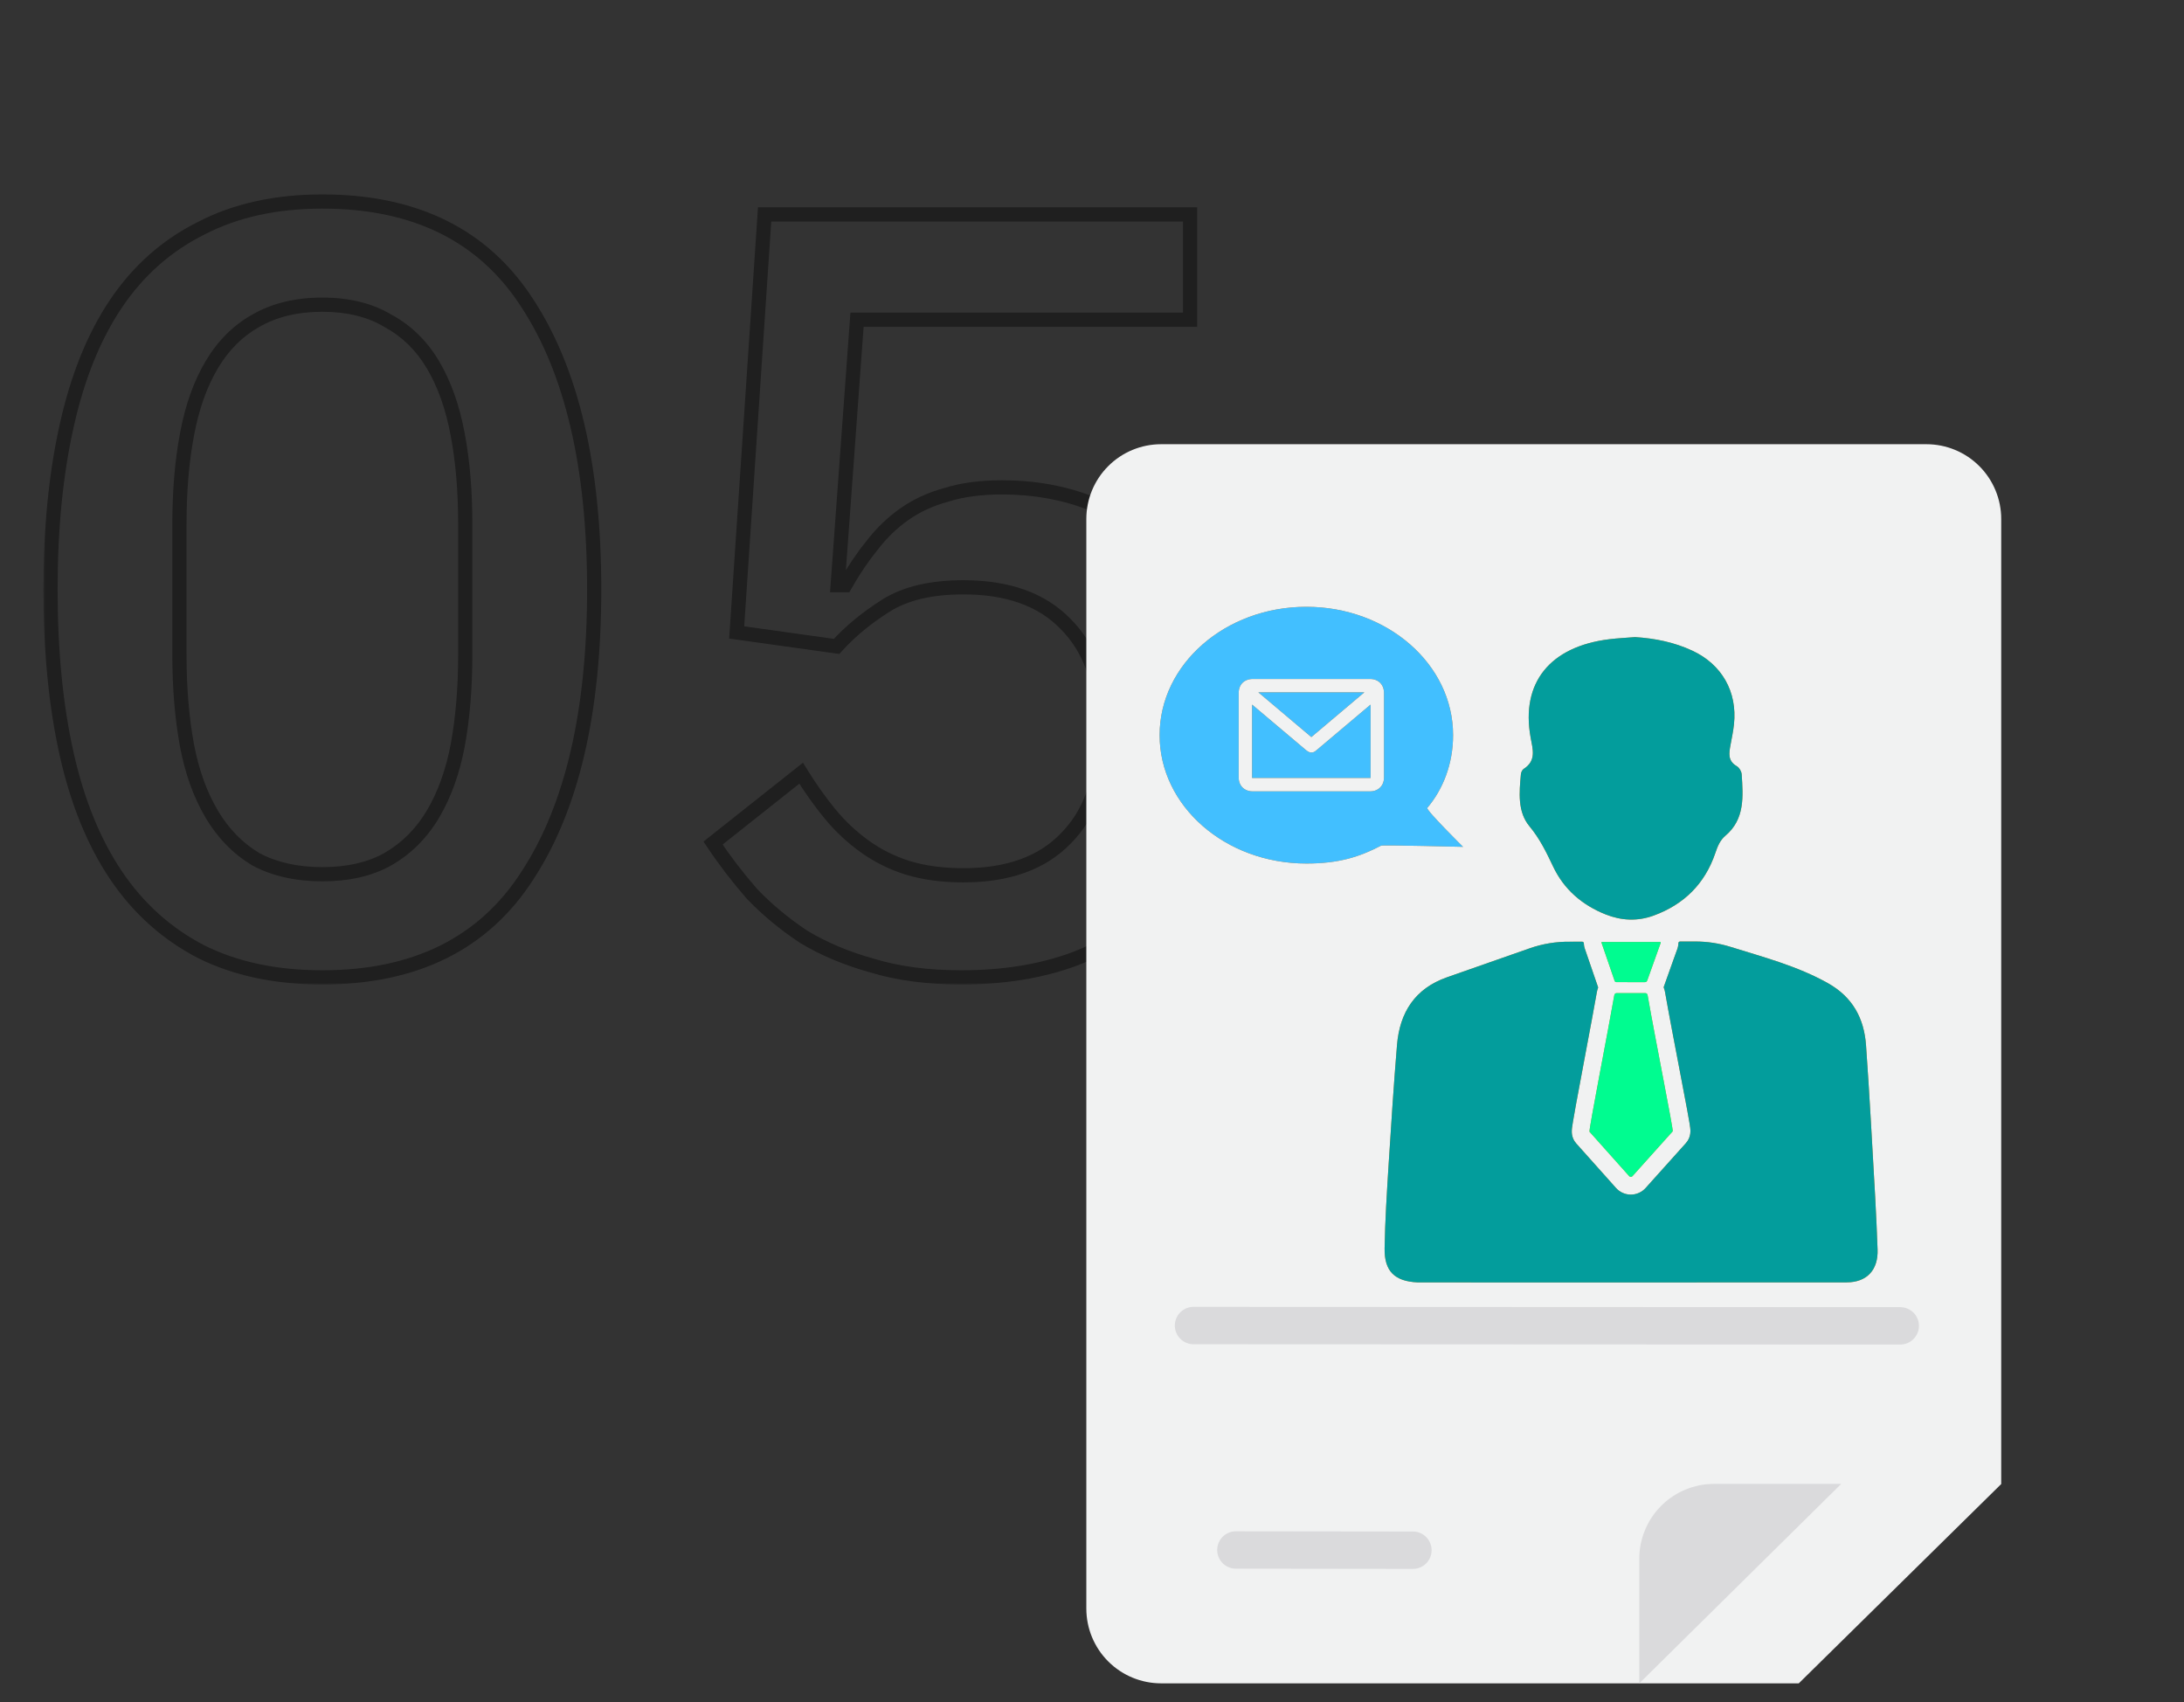 <svg xmlns="http://www.w3.org/2000/svg" width="308" height="240" viewBox="0 0 308 240" fill="none"><rect x="0" y="0" width="308" height="240" fill="#333333" stroke="none"/><mask id="path-1-outside-1_101_4577" maskUnits="userSpaceOnUse" x="6" y="27" width="169" height="112" fill="black"><rect fill="white" x="6" y="27" width="169" height="112"></rect><path d="M45.459 137.818C38.892 137.818 33.185 136.606 28.336 134.182C23.487 131.656 19.497 128.07 16.365 123.423C13.234 118.776 10.91 113.069 9.395 106.3C7.88 99.532 7.122 91.804 7.122 83.116C7.122 74.53 7.88 66.852 9.395 60.084C10.91 53.214 13.234 47.456 16.365 42.809C19.497 38.163 23.487 34.627 28.336 32.202C33.185 29.677 38.892 28.414 45.459 28.414C58.591 28.414 68.239 33.213 74.401 42.809C80.664 52.406 83.796 65.842 83.796 83.116C83.796 100.391 80.664 113.826 74.401 123.423C68.239 133.02 58.591 137.818 45.459 137.818ZM45.459 123.272C49.096 123.272 52.177 122.564 54.702 121.15C57.329 119.635 59.45 117.513 61.066 114.786C62.683 112.058 63.844 108.826 64.552 105.088C65.259 101.249 65.612 97.006 65.612 92.359V73.873C65.612 69.226 65.259 65.034 64.552 61.296C63.844 57.457 62.683 54.174 61.066 51.447C59.45 48.719 57.329 46.648 54.702 45.234C52.177 43.719 49.096 42.961 45.459 42.961C41.822 42.961 38.691 43.719 36.064 45.234C33.538 46.648 31.468 48.719 29.851 51.447C28.235 54.174 27.073 57.457 26.366 61.296C25.659 65.034 25.305 69.226 25.305 73.873V92.359C25.305 97.006 25.659 101.249 26.366 105.088C27.073 108.826 28.235 112.058 29.851 114.786C31.468 117.513 33.538 119.635 36.064 121.15C38.691 122.564 41.822 123.272 45.459 123.272ZM167.835 45.082H120.861L118.134 82.51H119.194C120.407 80.389 121.669 78.52 122.983 76.903C124.296 75.186 125.811 73.721 127.529 72.509C129.246 71.297 131.216 70.388 133.438 69.782C135.661 69.075 138.287 68.721 141.318 68.721C145.864 68.721 150.056 69.479 153.895 70.994C157.834 72.509 161.219 74.681 164.047 77.51C166.977 80.338 169.25 83.823 170.866 87.965C172.482 92.006 173.29 96.602 173.29 101.754C173.29 107.007 172.432 111.856 170.714 116.301C169.098 120.746 166.674 124.585 163.441 127.817C160.208 130.949 156.218 133.424 151.47 135.242C146.823 136.96 141.52 137.818 135.56 137.818C130.812 137.818 126.619 137.263 122.983 136.152C119.346 135.141 116.113 133.778 113.285 132.06C110.557 130.242 108.133 128.221 106.011 125.999C103.991 123.676 102.173 121.302 100.556 118.877L112.982 109.028C114.295 111.149 115.659 113.069 117.073 114.786C118.487 116.503 120.104 118.019 121.922 119.332C123.74 120.645 125.761 121.655 127.983 122.362C130.307 123.069 132.933 123.423 135.863 123.423C142.126 123.423 146.924 121.706 150.258 118.271C153.693 114.836 155.41 110.088 155.41 104.027V102.209C155.41 96.148 153.693 91.4 150.258 87.965C146.924 84.531 142.126 82.813 135.863 82.813C131.317 82.813 127.68 83.672 124.953 85.389C122.225 87.106 119.902 89.026 117.982 91.147L103.89 89.177L107.83 30.233H167.835V45.082Z"></path></mask><path d="M28.336 134.182L27.874 135.069L27.881 135.072L27.889 135.076L28.336 134.182ZM16.365 123.423L15.536 123.982L16.365 123.423ZM9.395 106.3L8.419 106.519L9.395 106.3ZM9.395 60.084L10.371 60.302L10.371 60.299L9.395 60.084ZM16.365 42.809L15.536 42.251L16.365 42.809ZM28.336 32.202L28.783 33.097L28.791 33.093L28.798 33.089L28.336 32.202ZM74.401 42.809L73.559 43.35L73.564 43.356L74.401 42.809ZM74.401 123.423L73.564 122.877L73.559 122.883L74.401 123.423ZM54.702 121.15L55.191 122.023L55.202 122.016L54.702 121.15ZM61.066 114.786L61.927 115.296H61.927L61.066 114.786ZM64.552 105.088L65.534 105.274L65.535 105.269L64.552 105.088ZM64.552 61.296L63.568 61.477L63.569 61.482L64.552 61.296ZM54.702 45.234L54.188 46.091L54.208 46.103L54.228 46.114L54.702 45.234ZM36.064 45.234L36.553 46.106L36.564 46.1L36.064 45.234ZM26.366 61.296L27.349 61.482L27.35 61.477L26.366 61.296ZM26.366 105.088L25.383 105.269L25.384 105.274L26.366 105.088ZM29.851 114.786L28.991 115.296L29.851 114.786ZM36.064 121.15L35.55 122.008L35.569 122.02L35.59 122.031L36.064 121.15ZM45.459 137.818V136.818C39.015 136.818 33.467 135.629 28.783 133.287L28.336 134.182L27.889 135.076C32.903 137.583 38.77 138.818 45.459 138.818V137.818ZM28.336 134.182L28.798 133.295C24.101 130.848 20.235 127.376 17.194 122.864L16.365 123.423L15.536 123.982C18.758 128.763 22.873 132.464 27.874 135.069L28.336 134.182ZM16.365 123.423L17.194 122.864C14.147 118.342 11.865 112.756 10.371 106.082L9.395 106.3L8.419 106.519C9.955 113.381 12.32 119.21 15.536 123.982L16.365 123.423ZM9.395 106.3L10.371 106.082C8.875 99.4 8.122 91.748 8.122 83.116H7.122H6.122C6.122 91.86 6.884 99.663 8.419 106.519L9.395 106.3ZM7.122 83.116H8.122C8.122 74.586 8.875 66.984 10.371 60.302L9.395 60.084L8.419 59.865C6.884 66.72 6.122 74.473 6.122 83.116H7.122ZM9.395 60.084L10.371 60.299C11.866 53.522 14.149 47.888 17.194 43.368L16.365 42.809L15.536 42.251C12.319 47.025 9.954 52.907 8.418 59.868L9.395 60.084ZM16.365 42.809L17.194 43.368C20.233 38.859 24.094 35.441 28.783 33.097L28.336 32.202L27.889 31.308C22.88 33.812 18.76 37.466 15.536 42.251L16.365 42.809ZM28.336 32.202L28.798 33.089C33.478 30.652 39.021 29.414 45.459 29.414V28.414V27.414C38.764 27.414 32.892 28.702 27.874 31.315L28.336 32.202ZM45.459 28.414V29.414C58.311 29.414 67.612 34.087 73.559 43.35L74.401 42.809L75.242 42.269C68.866 32.338 58.871 27.414 45.459 27.414V28.414ZM74.401 42.809L73.564 43.356C79.68 52.727 82.796 65.944 82.796 83.116H83.796H84.796C84.796 65.74 81.649 52.085 75.238 42.263L74.401 42.809ZM83.796 83.116H82.796C82.796 100.289 79.68 113.505 73.564 122.877L74.401 123.423L75.238 123.97C81.649 114.147 84.796 100.493 84.796 83.116H83.796ZM74.401 123.423L73.559 122.883C67.612 132.146 58.311 136.818 45.459 136.818V137.818V138.818C58.871 138.818 68.866 133.894 75.242 123.963L74.401 123.423ZM45.459 123.272V124.272C49.224 124.272 52.482 123.539 55.191 122.023L54.702 121.15L54.214 120.278C51.871 121.589 48.968 122.272 45.459 122.272V123.272ZM54.702 121.15L55.202 122.016C57.984 120.411 60.227 118.164 61.927 115.296L61.066 114.786L60.206 114.276C58.673 116.863 56.673 118.858 54.202 120.284L54.702 121.15ZM61.066 114.786L61.927 115.296C63.613 112.45 64.809 109.104 65.534 105.274L64.552 105.088L63.569 104.902C62.879 108.548 61.753 111.666 60.206 114.276L61.066 114.786ZM64.552 105.088L65.535 105.269C66.255 101.361 66.612 97.056 66.612 92.359H65.612H64.612C64.612 96.957 64.262 101.138 63.568 104.907L64.552 105.088ZM65.612 92.359H66.612V73.873H65.612H64.612V92.359H65.612ZM65.612 73.873H66.612C66.612 69.177 66.255 64.921 65.534 61.11L64.552 61.296L63.569 61.482C64.262 65.147 64.612 69.275 64.612 73.873H65.612ZM64.552 61.296L65.535 61.115C64.811 57.186 63.615 53.786 61.927 50.937L61.066 51.447L60.206 51.956C61.75 54.562 62.877 57.728 63.568 61.477L64.552 61.296ZM61.066 51.447L61.927 50.937C60.224 48.063 57.973 45.859 55.176 44.353L54.702 45.234L54.228 46.114C56.684 47.437 58.676 49.375 60.206 51.956L61.066 51.447ZM54.702 45.234L55.217 44.376C52.503 42.748 49.234 41.961 45.459 41.961V42.961V43.961C48.957 43.961 51.85 44.689 54.188 46.091L54.702 45.234ZM45.459 42.961V41.961C41.682 41.961 38.37 42.749 35.564 44.368L36.064 45.234L36.564 46.1C39.011 44.688 41.962 43.961 45.459 43.961V42.961ZM36.064 45.234L35.575 44.361C32.882 45.87 30.688 48.073 28.991 50.937L29.851 51.447L30.712 51.956C32.247 49.365 34.195 47.426 36.553 46.106L36.064 45.234ZM29.851 51.447L28.991 50.937C27.302 53.786 26.106 57.186 25.383 61.115L26.366 61.296L27.35 61.477C28.04 57.728 29.168 54.562 30.712 51.956L29.851 51.447ZM26.366 61.296L25.384 61.11C24.663 64.921 24.305 69.177 24.305 73.873H25.305H26.305C26.305 69.275 26.655 65.147 27.349 61.482L26.366 61.296ZM25.305 73.873H24.305V92.359H25.305H26.305V73.873H25.305ZM25.305 92.359H24.305C24.305 97.056 24.663 101.361 25.383 105.269L26.366 105.088L27.35 104.907C26.655 101.138 26.305 96.957 26.305 92.359H25.305ZM26.366 105.088L25.384 105.274C26.108 109.104 27.305 112.45 28.991 115.296L29.851 114.786L30.712 114.276C29.165 111.666 28.038 108.548 27.349 104.902L26.366 105.088ZM29.851 114.786L28.991 115.296C30.685 118.155 32.871 120.4 35.55 122.008L36.064 121.15L36.578 120.293C34.206 118.869 32.25 116.872 30.712 114.276L29.851 114.786ZM36.064 121.15L35.59 122.031C38.391 123.539 41.693 124.272 45.459 124.272V123.272V122.272C41.952 122.272 38.99 121.59 36.538 120.27L36.064 121.15ZM167.835 45.082V46.082H168.835V45.082H167.835ZM120.861 45.082V44.082H119.931L119.864 45.01L120.861 45.082ZM118.134 82.51L117.136 82.437L117.058 83.51H118.134V82.51ZM119.194 82.51V83.51H119.775L120.063 83.006L119.194 82.51ZM122.983 76.903L123.759 77.534L123.768 77.523L123.777 77.511L122.983 76.903ZM127.529 72.509L126.952 71.692L127.529 72.509ZM133.438 69.782L133.701 70.746L133.721 70.741L133.741 70.735L133.438 69.782ZM153.895 70.994L153.527 71.924L153.536 71.927L153.895 70.994ZM164.047 77.51L163.34 78.217L163.346 78.223L163.353 78.229L164.047 77.51ZM170.866 87.965L169.934 88.329L169.938 88.337L170.866 87.965ZM170.714 116.301L169.782 115.941L169.778 115.95L169.775 115.959L170.714 116.301ZM163.441 127.817L164.137 128.536L164.143 128.53L164.148 128.525L163.441 127.817ZM151.47 135.242L151.817 136.18L151.828 136.176L151.47 135.242ZM122.983 136.152L123.275 135.195L123.263 135.191L123.25 135.188L122.983 136.152ZM113.285 132.06L112.73 132.892L112.748 132.904L112.766 132.915L113.285 132.06ZM106.011 125.999L105.257 126.655L105.272 126.673L105.288 126.69L106.011 125.999ZM100.556 118.877L99.935 118.094L99.213 118.666L99.724 119.432L100.556 118.877ZM112.982 109.028L113.832 108.501L113.241 107.546L112.361 108.244L112.982 109.028ZM117.073 114.786L116.301 115.422L117.073 114.786ZM121.922 119.332L122.507 118.521L121.922 119.332ZM127.983 122.362L127.68 123.315L127.692 123.319L127.983 122.362ZM150.258 118.271L149.551 117.564L149.546 117.569L149.54 117.575L150.258 118.271ZM150.258 87.965L149.54 88.662L149.546 88.667L149.551 88.672L150.258 87.965ZM124.953 85.389L124.42 84.543L124.953 85.389ZM117.982 91.147L117.844 92.138L118.368 92.211L118.724 91.818L117.982 91.147ZM103.89 89.177L102.892 89.111L102.83 90.039L103.752 90.168L103.89 89.177ZM107.83 30.233V29.233H106.894L106.832 30.166L107.83 30.233ZM167.835 30.233H168.835V29.233H167.835V30.233ZM167.835 45.082V44.082H120.861V45.082V46.082H167.835V45.082ZM120.861 45.082L119.864 45.01L117.136 82.437L118.134 82.51L119.131 82.583L121.859 45.155L120.861 45.082ZM118.134 82.51V83.51H119.194V82.51V81.51H118.134V82.51ZM119.194 82.51L120.063 83.006C121.252 80.924 122.485 79.102 123.759 77.534L122.983 76.903L122.207 76.273C120.854 77.938 119.561 79.853 118.326 82.014L119.194 82.51ZM122.983 76.903L123.777 77.511C125.031 75.872 126.473 74.478 128.105 73.326L127.529 72.509L126.952 71.692C125.149 72.965 123.561 74.501 122.188 76.296L122.983 76.903ZM127.529 72.509L128.105 73.326C129.719 72.187 131.58 71.325 133.701 70.746L133.438 69.782L133.175 68.817C130.851 69.451 128.773 70.407 126.952 71.692L127.529 72.509ZM133.438 69.782L133.741 70.735C135.842 70.066 138.361 69.721 141.318 69.721V68.721V67.721C138.213 67.721 135.48 68.083 133.135 68.829L133.438 69.782ZM141.318 68.721V69.721C145.751 69.721 149.817 70.459 153.528 71.924L153.895 70.994L154.262 70.064C150.295 68.498 145.977 67.721 141.318 67.721V68.721ZM153.895 70.994L153.536 71.927C157.352 73.395 160.616 75.493 163.34 78.217L164.047 77.51L164.754 76.802C161.821 73.87 158.317 71.623 154.254 70.061L153.895 70.994ZM164.047 77.51L163.353 78.229C166.169 80.948 168.366 84.309 169.934 88.329L170.866 87.965L171.798 87.602C170.134 83.338 167.784 79.728 164.742 76.79L164.047 77.51ZM170.866 87.965L169.938 88.337C171.499 92.24 172.29 96.707 172.29 101.754H173.29H174.29C174.29 96.498 173.466 91.772 171.794 87.594L170.866 87.965ZM173.29 101.754H172.29C172.29 106.897 171.45 111.622 169.782 115.941L170.714 116.301L171.647 116.662C173.413 112.091 174.29 107.118 174.29 101.754H173.29ZM170.714 116.301L169.775 115.959C168.207 120.272 165.86 123.985 162.734 127.11L163.441 127.817L164.148 128.525C167.488 125.185 169.99 121.22 171.654 116.643L170.714 116.301ZM163.441 127.817L162.745 127.099C159.621 130.125 155.751 132.532 151.113 134.309L151.47 135.242L151.828 136.176C156.686 134.316 160.795 131.773 164.137 128.536L163.441 127.817ZM151.47 135.242L151.124 134.304C146.608 135.973 141.425 136.818 135.56 136.818V137.818V138.818C141.615 138.818 147.039 137.946 151.817 136.18L151.47 135.242ZM135.56 137.818V136.818C130.887 136.818 126.797 136.271 123.275 135.195L122.983 136.152L122.69 137.108C126.442 138.254 130.736 138.818 135.56 138.818V137.818ZM122.983 136.152L123.25 135.188C119.69 134.199 116.544 132.869 113.804 131.205L113.285 132.06L112.766 132.915C115.683 134.686 119.002 136.084 122.715 137.115L122.983 136.152ZM113.285 132.06L113.84 131.228C111.169 129.448 108.802 127.474 106.735 125.309L106.011 125.999L105.288 126.69C107.464 128.969 109.945 131.036 112.73 132.892L113.285 132.06ZM106.011 125.999L106.766 125.343C104.772 123.05 102.98 120.71 101.388 118.322L100.556 118.877L99.724 119.432C101.366 121.894 103.21 124.301 105.257 126.655L106.011 125.999ZM100.556 118.877L101.178 119.661L113.603 109.811L112.982 109.028L112.361 108.244L99.935 118.094L100.556 118.877ZM112.982 109.028L112.131 109.554C113.466 111.709 114.855 113.666 116.301 115.422L117.073 114.786L117.845 114.15C116.462 112.471 115.124 110.589 113.832 108.501L112.982 109.028ZM117.073 114.786L116.301 115.422C117.77 117.206 119.449 118.78 121.336 120.142L121.922 119.332L122.507 118.521C120.758 117.258 119.204 115.801 117.845 114.15L117.073 114.786ZM121.922 119.332L121.336 120.142C123.244 121.52 125.361 122.577 127.68 123.315L127.983 122.362L128.286 121.409C126.161 120.733 124.236 119.77 122.507 118.521L121.922 119.332ZM127.983 122.362L127.692 123.319C130.127 124.06 132.854 124.423 135.863 124.423V123.423V122.423C133.012 122.423 130.486 122.079 128.274 121.406L127.983 122.362ZM135.863 123.423V124.423C142.309 124.423 147.4 122.651 150.976 118.968L150.258 118.271L149.54 117.575C146.448 120.761 141.943 122.423 135.863 122.423V123.423ZM150.258 118.271L150.965 118.978C154.631 115.312 156.41 110.284 156.41 104.027H155.41H154.41C154.41 109.893 152.754 114.361 149.551 117.564L150.258 118.271ZM155.41 104.027H156.41V102.209H155.41H154.41V104.027H155.41ZM155.41 102.209H156.41C156.41 95.952 154.631 90.924 150.965 87.258L150.258 87.965L149.551 88.672C152.754 91.875 154.41 96.344 154.41 102.209H155.41ZM150.258 87.965L150.976 87.269C147.4 83.585 142.309 81.813 135.863 81.813V82.813V83.813C141.943 83.813 146.448 85.476 149.54 88.662L150.258 87.965ZM135.863 82.813V81.813C131.202 81.813 127.36 82.692 124.42 84.543L124.953 85.389L125.485 86.235C128.001 84.652 131.431 83.813 135.863 83.813V82.813ZM124.953 85.389L124.42 84.543C121.625 86.303 119.228 88.279 117.241 90.476L117.982 91.147L118.724 91.818C120.575 89.772 122.825 87.91 125.485 86.235L124.953 85.389ZM117.982 91.147L118.121 90.157L104.028 88.187L103.89 89.177L103.752 90.168L117.844 92.138L117.982 91.147ZM103.89 89.177L104.888 89.244L108.828 30.299L107.83 30.233L106.832 30.166L102.892 89.111L103.89 89.177ZM107.83 30.233V31.233H167.835V30.233V29.233H107.83V30.233ZM167.835 30.233H166.835V45.082H167.835H168.835V30.233H167.835Z" fill="black" fill-opacity="0.4" mask="url(#path-1-outside-1_101_4577)"></path><path d="M153.2 226.816V73.184C153.2 70.386 154.311 67.704 156.289 65.726C158.267 63.748 160.95 62.637 163.747 62.637H271.677C274.474 62.637 277.157 63.748 279.135 65.726C281.112 67.704 282.224 70.386 282.224 73.184V209.257L253.675 237.363H163.747C160.95 237.363 158.267 236.252 156.289 234.274C154.311 232.296 153.2 229.614 153.2 226.816Z" fill="#F1F2F2"></path><path d="M231.184 237.363V219.785C231.184 216.988 232.295 214.305 234.273 212.327C236.251 210.349 238.933 209.238 241.73 209.238H259.66L231.184 237.363Z" fill="#DADADC"></path><path d="M199.255 221.227H199.252L174.291 221.196C173.592 221.196 172.921 220.917 172.427 220.423C171.933 219.928 171.655 219.257 171.656 218.558C171.656 217.858 171.934 217.188 172.429 216.694C172.924 216.2 173.595 215.922 174.294 215.923H174.297L199.258 215.953C199.957 215.954 200.628 216.232 201.122 216.727C201.616 217.221 201.894 217.892 201.893 218.591C201.893 219.291 201.615 219.961 201.12 220.455C200.625 220.95 199.954 221.227 199.255 221.227Z" fill="#DADADC"></path><path d="M267.985 189.592H267.984L168.316 189.548C167.617 189.548 166.946 189.27 166.452 188.776C165.957 188.281 165.68 187.611 165.68 186.911C165.68 186.212 165.958 185.541 166.452 185.047C166.947 184.553 167.618 184.275 168.317 184.275H168.318L267.986 184.319C268.685 184.319 269.356 184.597 269.85 185.092C270.345 185.586 270.622 186.257 270.622 186.956C270.622 187.656 270.344 188.326 269.849 188.82C269.355 189.315 268.684 189.593 267.985 189.592Z" fill="#DADADC"></path><path d="M230.583 89.837C233.387 90.008 236.088 90.556 238.639 91.737C242.826 93.675 245.025 97.543 244.537 102.124C244.434 103.098 244.228 104.062 244.051 105.028C243.84 106.178 243.628 107.282 244.929 108.033C245.275 108.233 245.597 108.777 245.623 109.182C245.824 112.312 246.089 115.504 243.338 117.834C242.527 118.521 242.213 119.388 241.894 120.32C240.413 124.644 237.472 127.545 233.201 129.105C230.931 129.933 228.65 129.822 226.429 128.937C223.136 127.625 220.565 125.42 219.043 122.214C218.085 120.197 217.16 118.273 215.687 116.502C213.996 114.468 214.251 111.726 214.487 109.172C214.512 108.907 214.669 108.554 214.878 108.42C216.694 107.261 216.159 105.654 215.859 104.005C214.454 96.287 218.566 91.166 226.958 90.135C228.161 89.988 229.374 89.934 230.583 89.837Z" fill="#E78125"></path><path d="M227.696 138.289C227.764 138.491 227.891 138.489 228.048 138.488C229.34 138.485 230.631 138.482 231.923 138.491C232.138 138.493 232.242 138.434 232.322 138.204C232.915 136.512 233.527 134.828 234.132 133.14C234.167 133.042 234.238 132.95 234.183 132.822C231.418 132.822 228.65 132.822 225.852 132.822C225.857 132.888 225.853 132.927 225.864 132.96C226.475 134.736 227.09 136.511 227.696 138.289Z" fill="#E78125"></path><path d="M264.786 176.169C264.691 173.736 264.595 171.302 264.455 168.871C264.043 161.707 263.671 154.539 263.157 147.382C262.886 143.605 261.285 140.602 257.789 138.637C253.493 136.223 248.717 134.97 244.045 133.513C242.437 133.011 240.763 132.755 239.078 132.759L236.922 132.762C236.802 132.763 236.703 132.858 236.7 132.978C236.692 133.301 236.624 133.659 236.461 134.043C236.306 134.476 236.15 134.91 235.994 135.344C235.559 136.552 235.11 137.801 234.68 139.029C234.668 139.063 234.655 139.097 234.642 139.13C234.622 139.183 234.622 139.241 234.643 139.293C234.72 139.48 234.777 139.677 234.813 139.884C235.316 142.769 236.119 146.961 236.827 150.661C237.254 152.889 237.657 154.994 237.94 156.529C238.093 157.36 238.202 157.975 238.272 158.408C238.315 158.668 238.345 158.869 238.363 159.022C238.403 159.347 238.524 160.336 237.748 161.196C236.175 162.941 234.571 164.732 233.019 166.464L232.08 167.513C231.547 168.108 230.785 168.449 229.989 168.449C229.191 168.449 228.428 168.106 227.895 167.509C227.643 167.226 227.298 166.84 226.901 166.394C225.37 164.676 223.056 162.08 222.31 161.255C221.982 160.893 221.605 160.267 221.667 159.337C221.674 159.238 221.685 159.128 221.703 158.989C221.728 158.799 221.767 158.543 221.822 158.208C221.916 157.634 222.059 156.825 222.257 155.735C222.622 153.731 223.125 151.059 223.612 148.475C224.24 145.139 224.889 141.689 225.2 139.888C225.234 139.692 225.288 139.504 225.359 139.325C225.378 139.274 225.378 139.218 225.359 139.168C225.349 139.143 225.341 139.119 225.333 139.095C224.913 137.863 224.481 136.61 224.063 135.399C223.876 134.856 223.69 134.314 223.503 133.772C223.392 133.45 223.368 133.176 223.36 132.992C223.351 132.876 223.254 132.787 223.138 132.787L221.396 132.79C219.463 132.766 217.542 133.081 215.718 133.72C211.809 135.091 207.941 136.447 204.072 137.8C199.545 139.383 197.392 142.764 197.013 147.361C196.55 152.98 196.184 158.607 195.83 164.233C195.584 168.155 195.331 172.08 195.266 176.007C195.212 179.273 196.693 180.676 199.922 180.827C200.093 180.835 240.428 180.845 260.425 180.822C263.294 180.818 264.898 179.055 264.786 176.169Z" fill="#E78125"></path><path d="M232.041 140.037H227.974C227.82 140.037 227.689 140.153 227.661 140.313C226.868 144.906 224.024 159.428 224.162 159.58C225.108 160.627 228.531 164.47 229.759 165.846C229.884 165.987 230.095 165.987 230.22 165.846C232.13 163.715 234.008 161.615 235.894 159.523C236.026 159.377 233.47 146.723 232.353 140.312C232.326 140.152 232.194 140.037 232.041 140.037Z" fill="#E78125"></path><path d="M192.408 97.623C187.412 97.623 182.463 97.623 177.457 97.623C179.977 99.751 182.45 101.839 184.932 103.934C187.422 101.832 189.902 99.739 192.408 97.623Z" fill="#E78125"></path><path d="M185.739 105.718C185.581 105.852 185.429 105.996 185.226 106.062C184.776 106.209 184.446 105.996 184.121 105.72C181.655 103.632 179.184 101.55 176.713 99.467C176.672 99.433 176.643 99.368 176.574 99.383C176.574 102.823 176.574 106.26 176.574 109.7C182.15 109.7 187.714 109.7 193.285 109.7C193.285 106.251 193.285 102.818 193.285 99.356C193.225 99.405 193.187 99.437 193.149 99.469C190.679 101.552 188.209 103.636 185.739 105.718Z" fill="#E78125"></path><path d="M201.284 113.919C203.49 111.322 204.924 107.723 204.924 103.663C204.924 93.667 195.659 85.563 184.23 85.563C172.8 85.563 163.535 93.667 163.535 103.663C163.535 113.66 172.8 121.763 184.23 121.763C188.851 121.763 191.733 120.818 194.772 119.242C195 119.124 206.329 119.412 206.329 119.412C206.329 119.412 201.054 114.189 201.284 113.919ZM193.229 111.586C187.705 111.586 182.181 111.586 176.657 111.586C175.484 111.586 174.685 110.793 174.685 109.624C174.685 105.657 174.685 101.69 174.685 97.723C174.685 96.524 175.474 95.741 176.679 95.741C179.43 95.741 182.181 95.741 184.932 95.741C187.691 95.74 190.449 95.74 193.208 95.74C194.381 95.74 195.178 96.531 195.179 97.701C195.18 101.683 195.18 105.665 195.179 109.647C195.179 110.785 194.371 111.586 193.229 111.586Z" fill="#E78125"></path><path d="M230.582 89.837C233.386 90.007 236.087 90.556 238.638 91.737C242.825 93.674 245.024 97.543 244.536 102.124C244.433 103.098 244.227 104.062 244.05 105.027C243.839 106.177 243.627 107.282 244.928 108.033C245.274 108.233 245.596 108.776 245.622 109.182C245.823 112.312 246.088 115.504 243.337 117.834C242.527 118.52 242.212 119.388 241.893 120.32C240.413 124.643 237.471 127.545 233.2 129.104C230.93 129.933 228.649 129.822 226.428 128.937C223.135 127.625 220.564 125.42 219.042 122.214C218.084 120.197 217.159 118.273 215.686 116.501C213.995 114.468 214.25 111.726 214.486 109.172C214.511 108.906 214.668 108.554 214.877 108.42C216.693 107.261 216.158 105.654 215.858 104.005C214.453 96.286 218.565 91.166 226.957 90.135C228.16 89.987 229.373 89.934 230.582 89.837Z" fill="#039D9C"></path><path d="M227.696 138.289C227.764 138.491 227.891 138.489 228.048 138.488C229.34 138.485 230.631 138.482 231.923 138.491C232.138 138.492 232.242 138.434 232.322 138.203C232.915 136.512 233.527 134.827 234.132 133.14C234.167 133.042 234.238 132.949 234.183 132.822C231.418 132.822 228.65 132.822 225.852 132.822C225.857 132.888 225.853 132.927 225.864 132.959C226.475 134.736 227.09 136.511 227.696 138.289Z" fill="#00FC90"></path><path d="M264.785 176.168C264.69 173.735 264.594 171.301 264.454 168.871C264.042 161.706 263.67 154.538 263.156 147.381C262.885 143.604 261.284 140.601 257.788 138.636C253.492 136.222 248.716 134.97 244.044 133.512C242.436 133.01 240.762 132.755 239.077 132.758L236.921 132.762C236.801 132.762 236.702 132.857 236.699 132.978C236.691 133.3 236.623 133.658 236.46 134.042C236.305 134.476 236.149 134.909 235.993 135.343C235.558 136.551 235.109 137.801 234.679 139.028C234.667 139.063 234.654 139.096 234.641 139.129C234.621 139.182 234.621 139.24 234.642 139.292C234.719 139.479 234.776 139.676 234.812 139.883C235.315 142.768 236.118 146.96 236.826 150.66C237.253 152.888 237.656 154.993 237.939 156.528C238.092 157.359 238.201 157.974 238.271 158.407C238.314 158.667 238.344 158.868 238.362 159.021C238.402 159.346 238.523 160.335 237.747 161.195C236.174 162.94 234.57 164.731 233.019 166.463L232.079 167.512C231.546 168.107 230.784 168.448 229.988 168.448C229.19 168.448 228.427 168.105 227.894 167.508C227.642 167.225 227.297 166.839 226.9 166.393C225.369 164.676 223.055 162.08 222.309 161.255C221.982 160.893 221.604 160.266 221.666 159.337C221.673 159.237 221.684 159.127 221.702 158.988C221.727 158.798 221.766 158.543 221.821 158.207C221.915 157.633 222.058 156.824 222.256 155.734C222.621 153.73 223.124 151.058 223.611 148.474C224.239 145.138 224.888 141.689 225.2 139.887C225.233 139.691 225.287 139.503 225.358 139.324C225.377 139.274 225.377 139.217 225.358 139.167C225.349 139.143 225.34 139.119 225.332 139.095C224.912 137.862 224.48 136.609 224.062 135.398C223.875 134.856 223.689 134.314 223.502 133.771C223.391 133.449 223.367 133.175 223.359 132.991C223.35 132.875 223.253 132.786 223.137 132.786L221.395 132.789C219.463 132.765 217.541 133.08 215.717 133.719C211.808 135.09 207.94 136.446 204.071 137.799C199.544 139.382 197.391 142.763 197.012 147.361C196.549 152.979 196.183 158.606 195.829 164.233C195.583 168.154 195.33 172.079 195.265 176.006C195.211 179.272 196.692 180.675 199.921 180.826C200.092 180.834 240.427 180.845 260.424 180.821C263.293 180.817 264.897 179.054 264.785 176.168Z" fill="#039D9C"></path><path d="M232.04 140.037H227.973C227.819 140.037 227.688 140.152 227.66 140.312C226.867 144.906 224.023 159.428 224.161 159.58C225.107 160.627 228.53 164.47 229.758 165.846C229.883 165.987 230.094 165.986 230.219 165.846C232.129 163.715 234.007 161.615 235.893 159.523C236.025 159.376 233.47 146.723 232.352 140.312C232.325 140.152 232.193 140.037 232.04 140.037Z" fill="#00FC90"></path><path d="M192.408 97.623C187.412 97.623 182.463 97.623 177.457 97.623C179.977 99.751 182.45 101.839 184.932 103.933C187.422 101.832 189.902 99.738 192.408 97.623Z" fill="#42BFFF"></path><path d="M185.739 105.718C185.581 105.852 185.429 105.995 185.226 106.062C184.776 106.209 184.446 105.995 184.121 105.72C181.655 103.632 179.184 101.55 176.713 99.467C176.672 99.433 176.643 99.368 176.574 99.383C176.574 102.823 176.574 106.26 176.574 109.699C182.15 109.699 187.714 109.699 193.285 109.699C193.285 106.251 193.285 102.818 193.285 99.355C193.225 99.405 193.187 99.437 193.149 99.469C190.679 101.552 188.209 103.635 185.739 105.718Z" fill="#42BFFF"></path><path d="M201.284 113.919C203.49 111.322 204.924 107.723 204.924 103.663C204.924 93.667 195.659 85.563 184.23 85.563C172.8 85.563 163.535 93.667 163.535 103.663C163.535 113.66 172.8 121.763 184.23 121.763C188.851 121.763 191.733 120.818 194.772 119.242C195 119.124 206.329 119.412 206.329 119.412C206.329 119.412 201.054 114.189 201.284 113.919ZM193.229 111.586C187.705 111.586 182.181 111.586 176.657 111.586C175.484 111.586 174.685 110.793 174.685 109.624C174.685 105.657 174.685 101.69 174.685 97.723C174.685 96.524 175.474 95.741 176.679 95.741C179.43 95.741 182.181 95.741 184.932 95.741C187.691 95.74 190.449 95.74 193.208 95.74C194.381 95.74 195.178 96.531 195.179 97.701C195.18 101.683 195.18 105.665 195.179 109.647C195.179 110.785 194.371 111.586 193.229 111.586Z" fill="#42BFFF"></path></svg>